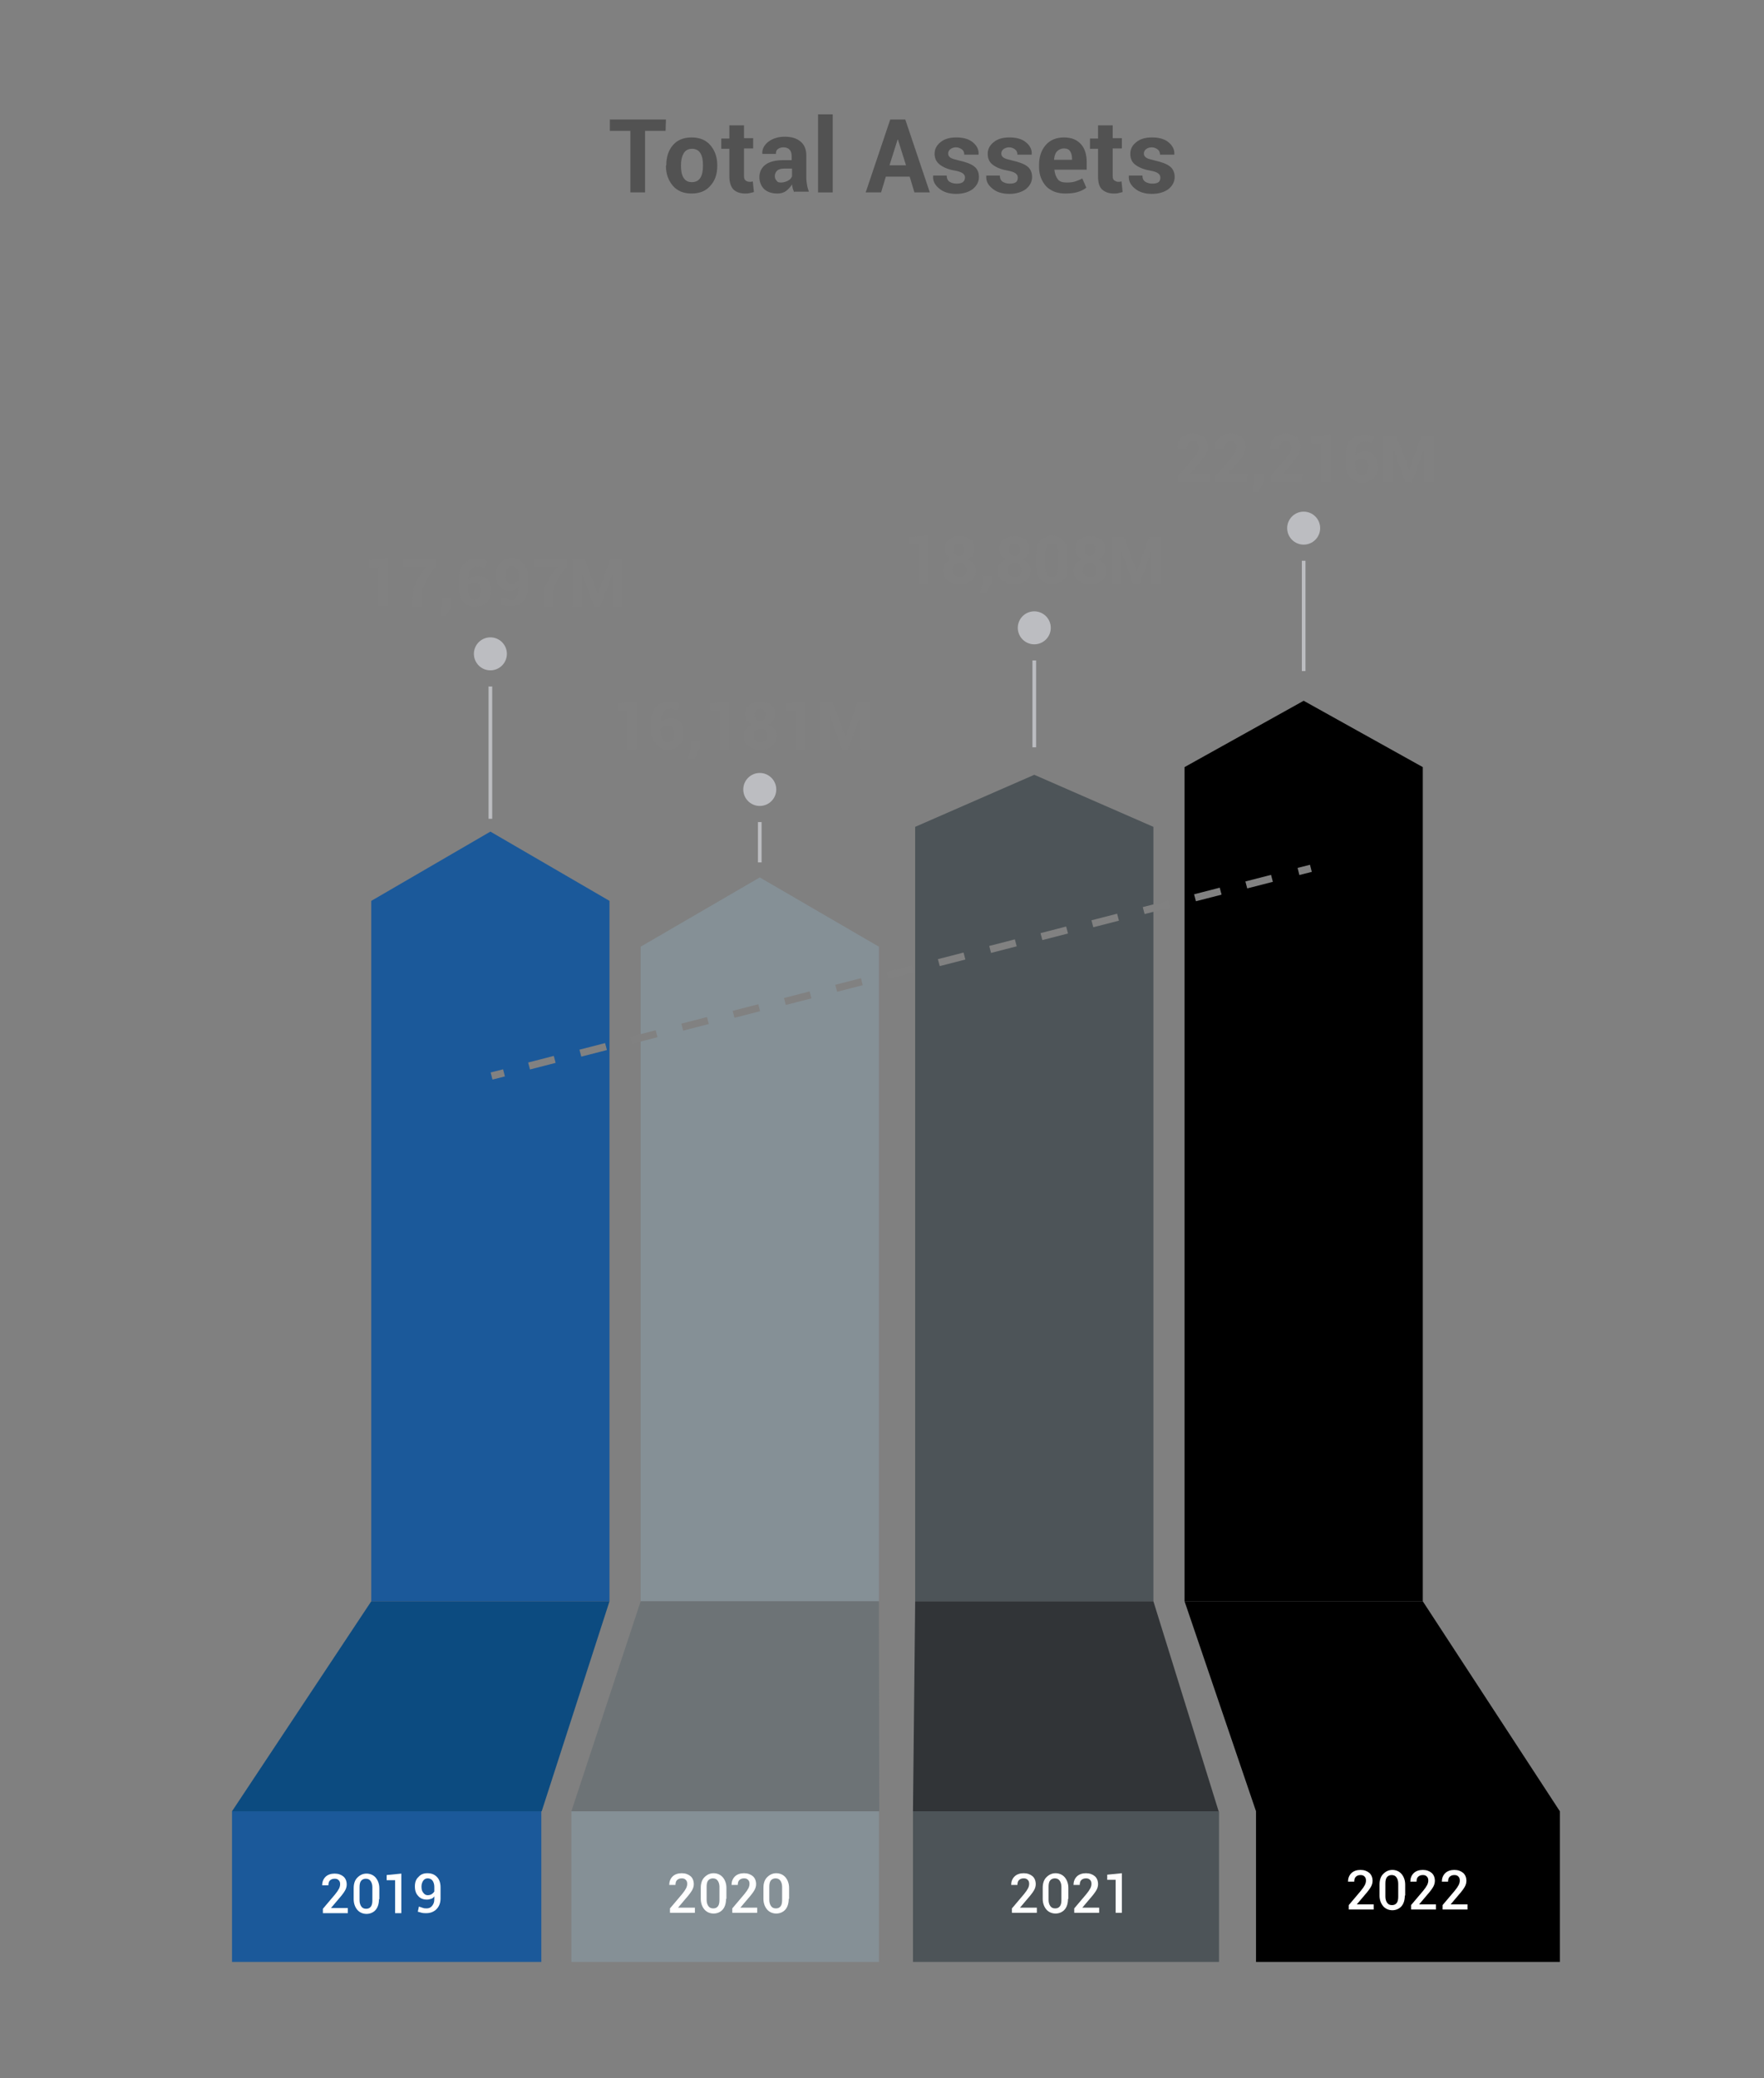 <?xml version="1.0" encoding="utf-8"?>
<!-- Generator: Adobe Illustrator 23.0.4, SVG Export Plug-In . SVG Version: 6.00 Build 0)  -->
<svg version="1.1" id="Layer_1" xmlns="http://www.w3.org/2000/svg" xmlns:xlink="http://www.w3.org/1999/xlink" x="0px" y="0px"
	 viewBox="0 0 481.3 567" style="enable-background:new 0 0 481.3 567;" xml:space="preserve">
<rect x="0" y="0" width="481.3" height="567" fill="#808080" stroke="none"/>
<style type="text/css">
	.st0{enable-background:new    ;}
	.st1{fill:#525252;}
	.st2{fill:#859096;}
	.st3{fill:#1B599A;}
	.st4{fill:#4D5458;}
	.st5{fill:#0C4B80;}
	.st6{fill:#6D7376;}
	.st7{fill:#313437;}
	.st8{fill:#BCBDC1;}
	.st9{fill:#818181;}
	.st10{fill:#FFFFFF;}
</style>
<g class="st0">
	<path class="st1" d="M181.6,35.7H176v16.8h-4V35.7h-5.6v-3.1h15.3L181.6,35.7L181.6,35.7z"/>
	<path class="st1" d="M181.8,45c0-2.2,0.6-4,1.8-5.4s2.9-2.1,5.1-2.1c2.2,0,3.9,0.7,5.1,2.1c1.2,1.4,1.9,3.2,1.9,5.4v0.3
		c0,2.2-0.6,4-1.9,5.4c-1.2,1.4-2.9,2.1-5.1,2.1c-2.2,0-3.9-0.7-5.1-2.1c-1.2-1.4-1.9-3.2-1.9-5.4L181.8,45L181.8,45z M185.8,45.3
		c0,1.3,0.2,2.4,0.7,3.2s1.2,1.2,2.3,1.2c1,0,1.8-0.4,2.3-1.2s0.7-1.9,0.7-3.2V45c0-1.3-0.2-2.4-0.7-3.2s-1.2-1.2-2.3-1.2
		c-1,0-1.8,0.4-2.3,1.3s-0.7,1.9-0.7,3.2V45.3z"/>
	<path class="st1" d="M203,34.1v3.6h2.5v2.8H203V48c0,0.6,0.1,1,0.4,1.2c0.2,0.2,0.6,0.4,1,0.4c0.2,0,0.4,0,0.5,0
		c0.2,0,0.3-0.1,0.5-0.1l0.3,2.9c-0.4,0.1-0.8,0.2-1.2,0.3s-0.8,0.1-1.2,0.1c-1.4,0-2.4-0.4-3.2-1.1c-0.7-0.8-1.1-2-1.1-3.6v-7.5
		h-2.2v-2.8h2.2v-3.6h4V34.1z"/>
	<path class="st1" d="M216.7,52.5c-0.1-0.3-0.3-0.7-0.4-1.1c-0.1-0.4-0.2-0.8-0.2-1.1c-0.4,0.7-1,1.3-1.6,1.8
		c-0.7,0.5-1.5,0.7-2.4,0.7c-1.5,0-2.7-0.4-3.6-1.2c-0.8-0.8-1.3-1.9-1.3-3.3c0-1.4,0.6-2.6,1.7-3.4c1.1-0.8,2.7-1.2,4.9-1.2h2.2
		v-1.2c0-0.7-0.2-1.3-0.6-1.7c-0.4-0.4-0.9-0.6-1.7-0.6c-0.6,0-1.1,0.2-1.5,0.5s-0.5,0.7-0.5,1.3H208v-0.1c-0.1-1.2,0.5-2.3,1.6-3.2
		c1.2-0.9,2.7-1.4,4.5-1.4s3.2,0.4,4.3,1.3c1.1,0.9,1.6,2.2,1.6,3.8v6.1c0,0.7,0.1,1.3,0.2,2c0.1,0.6,0.3,1.2,0.5,1.8h-4L216.7,52.5
		L216.7,52.5z M213.1,49.8c0.7,0,1.3-0.2,1.9-0.5s0.9-0.7,1.1-1.2V46h-2.2c-0.8,0-1.5,0.2-1.9,0.6c-0.4,0.4-0.6,0.9-0.6,1.5
		c0,0.5,0.2,0.9,0.5,1.2C212.1,49.7,212.5,49.8,213.1,49.8z"/>
	<path class="st1" d="M227.2,52.5h-4V31.2h4V52.5z"/>
	<path class="st1" d="M248.2,48.2h-6.5l-1.3,4.3h-4.2l6.7-19.9h4.1l6.7,19.9h-4.2L248.2,48.2z M242.7,45.1h4.5l-2.2-7h-0.1
		L242.7,45.1z"/>
	<path class="st1" d="M263.3,48.4c0-0.4-0.2-0.8-0.6-1.1s-1.2-0.6-2.4-0.8c-1.7-0.3-3-0.9-3.9-1.6S255,43.2,255,42
		c0-1.3,0.5-2.3,1.6-3.2s2.5-1.3,4.3-1.3c1.9,0,3.4,0.4,4.5,1.3s1.7,2,1.6,3.3v0.1h-3.9c0-0.6-0.2-1.1-0.6-1.4s-0.9-0.6-1.7-0.6
		c-0.6,0-1.1,0.2-1.5,0.5s-0.6,0.7-0.6,1.2s0.2,0.8,0.6,1.1s1.2,0.5,2.4,0.8c1.8,0.4,3.2,0.9,4.1,1.6s1.3,1.7,1.3,2.9
		c0,1.3-0.6,2.4-1.7,3.3c-1.1,0.8-2.6,1.3-4.5,1.3c-2,0-3.5-0.5-4.7-1.5s-1.7-2.1-1.6-3.4v-0.1h3.7c0,0.8,0.3,1.4,0.8,1.7
		s1.1,0.5,1.9,0.5c0.7,0,1.3-0.1,1.7-0.4S263.3,48.9,263.3,48.4z"/>
	<path class="st1" d="M277.7,48.4c0-0.4-0.2-0.8-0.6-1.1s-1.2-0.6-2.4-0.8c-1.7-0.3-3-0.9-3.9-1.6s-1.3-1.7-1.3-2.9
		c0-1.3,0.5-2.3,1.6-3.2s2.5-1.3,4.3-1.3c1.9,0,3.4,0.4,4.5,1.3s1.7,2,1.6,3.3v0.1h-3.9c0-0.6-0.2-1.1-0.6-1.4s-0.9-0.6-1.7-0.6
		c-0.6,0-1.1,0.2-1.5,0.5s-0.6,0.7-0.6,1.2s0.2,0.8,0.6,1.1s1.2,0.5,2.4,0.8c1.8,0.4,3.2,0.9,4.1,1.6s1.3,1.7,1.3,2.9
		c0,1.3-0.6,2.4-1.7,3.3c-1.1,0.8-2.6,1.3-4.5,1.3c-2,0-3.5-0.5-4.7-1.5s-1.7-2.1-1.6-3.4v-0.1h3.7c0,0.8,0.3,1.4,0.8,1.7
		s1.1,0.5,1.9,0.5c0.7,0,1.3-0.1,1.7-0.4S277.7,48.9,277.7,48.4z"/>
	<path class="st1" d="M290.6,52.8c-2.2,0-3.9-0.7-5.2-2c-1.2-1.4-1.9-3.1-1.9-5.2V45c0-2.2,0.6-4,1.8-5.4s2.9-2.1,5-2.1
		c2,0,3.5,0.6,4.6,1.8s1.6,2.9,1.6,4.9v2.1h-8.8v0.1c0.1,1,0.4,1.8,0.9,2.5s1.4,0.9,2.5,0.9c0.9,0,1.7-0.1,2.3-0.3s1.3-0.5,1.9-0.8
		l1.1,2.5c-0.6,0.5-1.4,0.9-2.4,1.2S291.8,52.8,290.6,52.8z M290.3,40.5c-0.8,0-1.4,0.3-1.9,0.8s-0.7,1.3-0.8,2.2v0.1h4.9v-0.3
		c0-0.9-0.2-1.5-0.5-2S291.1,40.5,290.3,40.5z"/>
	<path class="st1" d="M303.6,34.1v3.6h2.5v2.8h-2.5V48c0,0.6,0.1,1,0.4,1.2s0.6,0.4,1,0.4c0.2,0,0.4,0,0.5,0c0.2,0,0.3-0.1,0.5-0.1
		l0.3,2.9c-0.4,0.1-0.8,0.2-1.2,0.3s-0.8,0.1-1.2,0.1c-1.4,0-2.4-0.4-3.2-1.1s-1.1-2-1.1-3.6v-7.5h-2.2v-2.8h2.2v-3.6h4L303.6,34.1
		L303.6,34.1z"/>
	<path class="st1" d="M316.6,48.4c0-0.4-0.2-0.8-0.6-1.1s-1.2-0.6-2.4-0.8c-1.7-0.3-3-0.9-3.9-1.6s-1.3-1.7-1.3-2.9
		c0-1.3,0.5-2.3,1.6-3.2s2.5-1.3,4.3-1.3c1.9,0,3.4,0.4,4.5,1.3s1.7,2,1.6,3.3v0.1h-3.9c0-0.6-0.2-1.1-0.6-1.4s-0.9-0.6-1.7-0.6
		c-0.6,0-1.1,0.2-1.5,0.5s-0.6,0.7-0.6,1.2s0.2,0.8,0.6,1.1s1.2,0.5,2.4,0.8c1.8,0.4,3.2,0.9,4.1,1.6s1.3,1.7,1.3,2.9
		c0,1.3-0.6,2.4-1.7,3.3c-1.1,0.8-2.6,1.3-4.5,1.3c-2,0-3.5-0.5-4.7-1.5s-1.7-2.1-1.6-3.4v-0.1h3.7c0,0.8,0.3,1.4,0.8,1.7
		s1.1,0.5,1.9,0.5c0.7,0,1.3-0.1,1.7-0.4S316.6,48.9,316.6,48.4z"/>
</g>
<g>
	<g>
		<g>
			<polygon points="323.2,209.3 323.2,436.9 388.2,436.9 388.2,209.3 355.7,191.2 			"/>
		</g>
	</g>
	<g>
		<g>
			<polygon class="st2" points="174.8,258.3 174.8,436.9 239.8,436.9 239.8,258.3 207.3,239.4 			"/>
		</g>
	</g>
	<g>
		<g>
			<polygon class="st3" points="101.3,245.8 101.3,436.9 166.3,436.9 166.3,245.8 133.8,226.9 			"/>
		</g>
	</g>
	<g>
		<g>
			<polygon class="st4" points="249.7,225.6 249.7,436.9 314.7,436.9 314.7,225.6 282.2,211.4 			"/>
		</g>
	</g>
</g>
<g>
	<g>
		<polygon class="st5" points="63.3,494.2 147.8,494.2 166.3,436.9 101.3,436.9 		"/>
	</g>
</g>
<g>
	<g>
		<polygon class="st6" points="155.9,494.2 239.9,494.2 239.8,436.9 174.8,436.9 		"/>
	</g>
</g>
<g>
	<g>
		<polygon class="st7" points="249.1,494.2 332.5,494.2 314.7,436.9 249.7,436.9 		"/>
	</g>
</g>
<g>
	<g>
		<polygon points="342.7,494.2 425.6,494.2 388.2,436.9 323.2,436.9 		"/>
	</g>
</g>
<g>
	<g>
		<rect x="63.3" y="494.2" class="st3" width="84.4" height="41.1"/>
	</g>
</g>
<g>
	<g>
		<rect x="155.9" y="494.2" class="st2" width="83.9" height="41.1"/>
	</g>
</g>
<g>
	<g>
		<rect x="249.1" y="494.2" class="st4" width="83.5" height="41.1"/>
	</g>
</g>
<g>
	<g>
		<rect x="342.7" y="494.2" width="82.9" height="41.1"/>
	</g>
</g>
<g>
	<g>
		<g>
			<circle class="st8" cx="133.8" cy="178.4" r="4.5"/>
		</g>
	</g>
	<g>
		<g>
			<rect x="133.3" y="187.3" class="st8" width="1" height="36.1"/>
		</g>
	</g>
</g>
<g>
	<g>
		<g>
			<circle class="st8" cx="207.3" cy="215.4" r="4.5"/>
		</g>
	</g>
	<g>
		<g>
			<rect x="206.8" y="224.3" class="st8" width="1" height="11"/>
		</g>
	</g>
</g>
<g>
	<g>
		<g>
			<circle class="st8" cx="282.2" cy="171.3" r="4.5"/>
		</g>
	</g>
	<g>
		<g>
			<rect x="281.7" y="180.2" class="st8" width="1" height="23.7"/>
		</g>
	</g>
</g>
<g>
	<g>
		<g>
			<circle class="st8" cx="355.7" cy="144.1" r="4.5"/>
		</g>
	</g>
	<g>
		<g>
			<rect x="355.2" y="153" class="st8" width="1" height="30.1"/>
		</g>
	</g>
</g>
<g>
	<path class="st9" d="M105.9,165.4h-2.6v-10.6h-2.6v-2l5.2-0.5L105.9,165.4L105.9,165.4z"/>
	<path class="st9" d="M118.9,154.6c-1.4,1.7-2.4,3.2-3,4.6c-0.6,1.4-0.8,2.9-0.8,4.7v1.6h-2.6v-1.6c0-1.8,0.3-3.4,1-4.9
		s1.6-2.9,2.9-4.4h-6.5v-2h9L118.9,154.6L118.9,154.6z"/>
	<path class="st9" d="M123.2,165.3l-1.4,2.8h-1.7l0.6-2.8v-2h2.5L123.2,165.3L123.2,165.3z"/>
	<path class="st9" d="M130.2,152.5c0.5,0,1,0,1.4,0.1s0.8,0.2,1.3,0.4l-0.5,1.9c-0.4-0.1-0.8-0.2-1.1-0.3s-0.7-0.1-1.1-0.1
		c-0.8,0-1.4,0.3-1.8,0.9c-0.4,0.6-0.7,1.4-0.7,2.4v0.4c0.3-0.3,0.7-0.6,1.2-0.8c0.5-0.2,1-0.3,1.6-0.3c1.1,0,2,0.4,2.6,1.2
		c0.6,0.8,0.9,1.8,0.9,3c0,1.3-0.4,2.3-1.2,3.1c-0.8,0.8-1.8,1.2-3.1,1.2s-2.4-0.5-3.3-1.4s-1.3-2.2-1.3-3.8v-2.7
		c0-1.6,0.5-2.9,1.4-3.9S128.7,152.5,130.2,152.5z M129.6,159c-0.5,0-0.9,0.1-1.2,0.2c-0.3,0.1-0.6,0.4-0.8,0.6v0.7
		c0,1,0.2,1.7,0.5,2.3s0.8,0.8,1.4,0.8c0.5,0,1-0.2,1.3-0.7s0.5-1,0.5-1.7c0-0.7-0.2-1.3-0.5-1.7S130.2,159,129.6,159z"/>
	<path class="st9" d="M139.2,163.7c0.6,0,1.2-0.2,1.6-0.7s0.6-1.1,0.6-2v-0.9c-0.3,0.4-0.6,0.6-1,0.8c-0.4,0.2-0.8,0.3-1.3,0.3
		c-1.2,0-2.1-0.4-2.8-1.2c-0.7-0.8-1-1.8-1-3.2c0-1.3,0.4-2.3,1.2-3.2s1.8-1.3,3.1-1.3s2.3,0.4,3.2,1.3c0.9,0.9,1.2,2.1,1.2,3.6v3.4
		c0,1.5-0.4,2.6-1.3,3.5s-2,1.3-3.4,1.3c-0.4,0-0.9,0-1.4-0.1s-0.9-0.2-1.3-0.4l0.4-1.9c0.4,0.2,0.7,0.3,1.1,0.3
		S138.8,163.7,139.2,163.7z M139.6,159.3c0.4,0,0.8-0.1,1.1-0.3c0.3-0.2,0.6-0.4,0.8-0.7v-1.5c0-0.8-0.2-1.4-0.5-1.8
		c-0.3-0.4-0.8-0.6-1.3-0.6s-0.9,0.2-1.2,0.7s-0.5,1.1-0.5,1.8c0,0.7,0.1,1.3,0.4,1.8S139.1,159.3,139.6,159.3z"/>
	<path class="st9" d="M154.6,154.6c-1.4,1.7-2.4,3.2-3,4.6c-0.6,1.4-0.8,2.9-0.8,4.7v1.6h-2.6v-1.6c0-1.8,0.3-3.4,1-4.9
		s1.6-2.9,2.9-4.4h-6.5v-2h9L154.6,154.6L154.6,154.6z"/>
	<path class="st9" d="M163.1,162.1L163.1,162.1l3.3-9.4h3.3v12.8h-2.6v-8.7h-0.1l-3.2,8.7h-1.7l-3.2-8.8h-0.1v8.8h-2.6v-12.8h3.4
		L163.1,162.1z"/>
</g>
<g>
	<path class="st9" d="M173.6,204.4H171v-10.6h-2.6v-2l5.2-0.5V204.4L173.6,204.4z"/>
	<path class="st9" d="M182.8,191.4c0.5,0,1,0,1.4,0.1s0.8,0.2,1.3,0.4l-0.5,1.9c-0.4-0.1-0.8-0.2-1.1-0.3s-0.7-0.1-1.1-0.1
		c-0.8,0-1.4,0.3-1.8,0.9s-0.7,1.4-0.7,2.4v0.4c0.3-0.3,0.7-0.6,1.2-0.8s1-0.3,1.6-0.3c1.1,0,2,0.4,2.6,1.2s0.9,1.8,0.9,3
		c0,1.3-0.4,2.3-1.2,3.1s-1.8,1.2-3.1,1.2c-1.3,0-2.4-0.5-3.3-1.4s-1.3-2.2-1.3-3.8v-2.7c0-1.6,0.5-2.9,1.4-3.9
		S181.3,191.4,182.8,191.4z M182.3,198c-0.5,0-0.9,0.1-1.2,0.2s-0.6,0.4-0.8,0.6v0.7c0,1,0.2,1.7,0.5,2.3s0.8,0.8,1.4,0.8
		c0.5,0,1-0.2,1.3-0.7s0.5-1,0.5-1.7s-0.2-1.3-0.5-1.7S182.8,198,182.3,198z"/>
	<path class="st9" d="M190.9,204.3l-1.4,2.8h-1.7l0.6-2.8v-2h2.5V204.3z"/>
	<path class="st9" d="M198.9,204.4h-2.6v-10.6h-2.6v-2l5.2-0.5V204.4z"/>
	<path class="st9" d="M211.5,194.9c0,0.6-0.2,1.2-0.5,1.7s-0.8,0.9-1.4,1.1c0.7,0.3,1.3,0.7,1.7,1.2s0.6,1.1,0.6,1.8
		c0,1.2-0.4,2.1-1.2,2.8s-1.9,1-3.2,1c-1.3,0-2.4-0.3-3.3-1s-1.3-1.6-1.3-2.8c0-0.7,0.2-1.3,0.6-1.8s1-0.9,1.7-1.2
		c-0.6-0.3-1.1-0.7-1.4-1.1s-0.5-1.1-0.5-1.7c0-1.1,0.4-2,1.2-2.6s1.8-0.9,3-0.9s2.1,0.3,2.9,0.9S211.5,193.8,211.5,194.9z
		 M209.4,200.7c0-0.6-0.2-1-0.5-1.4s-0.8-0.5-1.3-0.5c-0.6,0-1.1,0.2-1.4,0.5s-0.6,0.8-0.6,1.4c0,0.6,0.2,1,0.6,1.4s0.9,0.5,1.5,0.5
		c0.5,0,1-0.2,1.3-0.5S209.4,201.3,209.4,200.7z M208.9,195c0-0.5-0.1-0.9-0.4-1.2s-0.6-0.4-1-0.4c-0.5,0-0.9,0.1-1.2,0.4
		s-0.4,0.7-0.4,1.2s0.1,0.9,0.4,1.3s0.7,0.5,1.2,0.5c0.4,0,0.8-0.2,1-0.5S208.9,195.6,208.9,195z"/>
	<path class="st9" d="M219.5,204.4h-2.6v-10.6h-2.6v-2l5.2-0.5V204.4z"/>
	<path class="st9" d="M230.7,201L230.7,201l3.3-9.4h3.3v12.8h-2.6v-8.7h-0.1l-3.2,8.7h-1.7l-3.2-8.8h-0.1v8.8h-2.6v-12.8h3.4
		L230.7,201z"/>
</g>
<g>
	<path class="st9" d="M253.2,159.1h-2.6v-10.5h-2.6v-2l5.2-0.5V159.1z"/>
	<path class="st9" d="M265.9,149.8c0,0.6-0.2,1.2-0.5,1.7s-0.8,0.9-1.4,1.1c0.7,0.3,1.3,0.7,1.7,1.2s0.6,1.1,0.6,1.8
		c0,1.2-0.4,2.1-1.2,2.8c-0.8,0.7-1.9,1-3.2,1s-2.4-0.3-3.3-1c-0.9-0.7-1.3-1.6-1.3-2.8c0-0.7,0.2-1.3,0.6-1.8
		c0.4-0.5,1-0.9,1.7-1.2c-0.6-0.3-1.1-0.7-1.4-1.1s-0.5-1.1-0.5-1.7c0-1.1,0.4-2,1.2-2.6c0.8-0.6,1.8-0.9,3-0.9s2.1,0.3,2.9,0.9
		C265.6,147.8,265.9,148.6,265.9,149.8z M263.7,155.5c0-0.6-0.2-1-0.5-1.4s-0.8-0.5-1.3-0.5c-0.6,0-1.1,0.2-1.4,0.5
		s-0.6,0.8-0.6,1.4s0.2,1,0.6,1.4c0.4,0.4,0.9,0.5,1.5,0.5c0.5,0,1-0.2,1.3-0.5C263.5,156.5,263.7,156,263.7,155.5z M263.2,149.9
		c0-0.5-0.1-0.9-0.4-1.2c-0.3-0.3-0.6-0.4-1-0.4c-0.5,0-0.9,0.1-1.2,0.4c-0.3,0.3-0.4,0.7-0.4,1.2s0.1,0.9,0.4,1.3
		c0.3,0.4,0.7,0.5,1.2,0.5c0.4,0,0.8-0.2,1-0.5C263.1,150.9,263.2,150.4,263.2,149.9z"/>
	<path class="st9" d="M270.5,159l-1.4,2.8h-1.7l0.6-2.8v-2h2.5V159z"/>
	<path class="st9" d="M280.8,149.8c0,0.6-0.2,1.2-0.5,1.7s-0.8,0.9-1.4,1.1c0.7,0.3,1.3,0.7,1.7,1.2s0.6,1.1,0.6,1.8
		c0,1.2-0.4,2.1-1.2,2.8c-0.8,0.7-1.9,1-3.2,1c-1.3,0-2.4-0.3-3.3-1c-0.9-0.7-1.3-1.6-1.3-2.8c0-0.7,0.2-1.3,0.6-1.8
		c0.4-0.5,1-0.9,1.7-1.2c-0.6-0.3-1.1-0.7-1.4-1.1s-0.5-1.1-0.5-1.7c0-1.1,0.4-2,1.2-2.6c0.8-0.6,1.8-0.9,3-0.9s2.1,0.3,2.9,0.9
		C280.5,147.8,280.8,148.6,280.8,149.8z M278.7,155.5c0-0.6-0.2-1-0.5-1.4s-0.8-0.5-1.3-0.5c-0.6,0-1.1,0.2-1.4,0.5
		s-0.6,0.8-0.6,1.4s0.2,1,0.6,1.4c0.4,0.4,0.9,0.5,1.5,0.5c0.5,0,1-0.2,1.3-0.5C278.5,156.5,278.7,156,278.7,155.5z M278.2,149.9
		c0-0.5-0.1-0.9-0.4-1.2c-0.3-0.3-0.6-0.4-1-0.4c-0.5,0-0.9,0.1-1.2,0.4c-0.3,0.3-0.4,0.7-0.4,1.2s0.1,0.9,0.4,1.3
		c0.3,0.4,0.7,0.5,1.2,0.5c0.4,0,0.8-0.2,1-0.5C278.1,150.9,278.2,150.4,278.2,149.9z"/>
	<path class="st9" d="M291.4,154.6c0,1.5-0.4,2.7-1.2,3.5c-0.8,0.8-1.8,1.3-3.1,1.3c-1.3,0-2.4-0.4-3.2-1.3c-0.8-0.9-1.2-2-1.2-3.5
		V151c0-1.5,0.4-2.7,1.2-3.5c0.8-0.8,1.8-1.3,3.1-1.3c1.3,0,2.3,0.4,3.1,1.3c0.8,0.9,1.2,2,1.2,3.5v3.5H291.4z M288.8,150.8
		c0-0.8-0.2-1.5-0.5-1.9c-0.3-0.4-0.7-0.7-1.3-0.7s-1,0.2-1.3,0.7s-0.5,1.1-0.5,1.9v4c0,0.8,0.2,1.5,0.5,1.9s0.8,0.7,1.3,0.7
		c0.6,0,1-0.2,1.3-0.7s0.5-1.1,0.5-1.9V150.8z"/>
	<path class="st9" d="M301.5,149.8c0,0.6-0.2,1.2-0.5,1.7s-0.8,0.9-1.4,1.1c0.7,0.3,1.3,0.7,1.7,1.2s0.6,1.1,0.6,1.8
		c0,1.2-0.4,2.1-1.2,2.8c-0.8,0.7-1.9,1-3.2,1c-1.3,0-2.4-0.3-3.3-1c-0.9-0.7-1.3-1.6-1.3-2.8c0-0.7,0.2-1.3,0.6-1.8
		c0.4-0.5,1-0.9,1.7-1.2c-0.6-0.3-1.1-0.7-1.4-1.1s-0.5-1.1-0.5-1.7c0-1.1,0.4-2,1.2-2.6c0.8-0.6,1.8-0.9,3-0.9s2.1,0.3,2.9,0.9
		C301.2,147.8,301.5,148.6,301.5,149.8z M299.2,155.5c0-0.6-0.2-1-0.5-1.4s-0.8-0.5-1.3-0.5c-0.6,0-1.1,0.2-1.4,0.5
		s-0.6,0.8-0.6,1.4s0.2,1,0.6,1.4c0.4,0.4,0.9,0.5,1.5,0.5c0.5,0,1-0.2,1.3-0.5C299.2,156.5,299.2,156,299.2,155.5z M298.9,149.9
		c0-0.5-0.1-0.9-0.4-1.2c-0.3-0.3-0.6-0.4-1-0.4c-0.5,0-0.9,0.1-1.2,0.4c-0.3,0.3-0.4,0.7-0.4,1.2s0.1,0.9,0.4,1.3
		c0.3,0.4,0.7,0.5,1.2,0.5c0.4,0,0.8-0.2,1-0.5C298.7,150.9,298.9,150.4,298.9,149.9z"/>
	<path class="st9" d="M310.2,155.9L310.2,155.9l3.3-9.4h3.3v12.8h-2.6v-8.7h-0.1l-3.2,8.7h-1.7l-3.2-8.8h-0.1v8.8h-2.6v-12.8h3.4
		L310.2,155.9z"/>
</g>
<g>
	<path class="st10" d="M282.9,521.9h-6.8v-1.2l3.3-3.9c0.5-0.6,0.9-1.2,1.1-1.6s0.3-0.8,0.3-1.2c0-0.5-0.1-0.8-0.4-1.1
		s-0.6-0.4-1.1-0.4c-0.6,0-1,0.2-1.3,0.5s-0.4,0.8-0.4,1.3h-1.7l0,0c0-0.9,0.3-1.7,0.9-2.3s1.5-0.9,2.5-0.9s1.8,0.3,2.4,0.8
		s0.9,1.3,0.9,2.2c0,0.6-0.2,1.2-0.5,1.7s-0.8,1.2-1.6,2.1l-2.2,2.6l0,0h4.6L282.9,521.9L282.9,521.9z"/>
	<path class="st10" d="M291.4,518.1c0,1.2-0.3,2.2-0.9,2.9s-1.5,1.1-2.5,1.1s-1.9-0.4-2.5-1.1c-0.6-0.7-1-1.7-1-2.9v-3
		c0-1.2,0.3-2.2,1-2.9c0.7-0.7,1.5-1.1,2.5-1.1s1.9,0.4,2.5,1.1s1,1.7,1,2.9v3H291.4z M289.6,514.8c0-0.7-0.2-1.3-0.5-1.7
		c-0.3-0.4-0.7-0.6-1.3-0.6c-0.5,0-1,0.2-1.3,0.6c-0.3,0.4-0.4,1-0.4,1.7v3.6c0,0.7,0.2,1.3,0.5,1.7s0.7,0.6,1.3,0.6s1-0.2,1.3-0.6
		c0.3-0.4,0.4-1,0.4-1.7V514.8z"/>
	<path class="st10" d="M300,521.9h-6.9v-1.2l3.3-3.9c0.5-0.6,0.9-1.2,1.1-1.6s0.3-0.8,0.3-1.2c0-0.5-0.1-0.8-0.4-1.1
		s-0.6-0.4-1.1-0.4c-0.6,0-1,0.2-1.3,0.5s-0.4,0.8-0.4,1.3h-1.7l0,0c0-0.9,0.3-1.7,0.9-2.3s1.5-0.9,2.5-0.9s1.8,0.3,2.4,0.8
		s0.9,1.3,0.9,2.2c0,0.6-0.2,1.2-0.5,1.7s-0.8,1.2-1.6,2.1l-2.2,2.6l0,0h4.6v1.4H300z"/>
	<path class="st10" d="M306.2,521.9h-1.8v-9h-2.3v-1.4l4-0.4v10.8H306.2z"/>
</g>
<g>
	<path class="st10" d="M189.7,521.9h-6.9v-1.2l3.3-3.9c0.5-0.6,0.9-1.2,1.1-1.6s0.3-0.8,0.3-1.2c0-0.5-0.1-0.8-0.4-1.1
		s-0.6-0.4-1.1-0.4c-0.6,0-1,0.2-1.3,0.5s-0.4,0.8-0.4,1.3h-1.7l0,0c0-0.9,0.3-1.7,0.9-2.3s1.5-0.9,2.5-0.9s1.8,0.3,2.4,0.8
		s0.9,1.3,0.9,2.2c0,0.6-0.2,1.2-0.5,1.7s-0.8,1.2-1.6,2.1l-2.2,2.6l0,0h4.6v1.4H189.7z"/>
	<path class="st10" d="M198.1,518.1c0,1.2-0.3,2.2-0.9,2.9s-1.5,1.1-2.5,1.1s-1.9-0.4-2.5-1.1c-0.6-0.7-1-1.7-1-2.9v-3
		c0-1.2,0.3-2.2,1-2.9c0.7-0.7,1.5-1.1,2.5-1.1s1.9,0.4,2.5,1.1s1,1.7,1,2.9v3H198.1z M196.3,514.8c0-0.7-0.2-1.3-0.5-1.7
		c-0.3-0.4-0.7-0.6-1.3-0.6c-0.5,0-1,0.2-1.3,0.6c-0.3,0.4-0.4,1-0.4,1.7v3.6c0,0.7,0.2,1.3,0.5,1.7s0.7,0.6,1.3,0.6s1-0.2,1.3-0.6
		c0.3-0.4,0.4-1,0.4-1.7V514.8z"/>
	<path class="st10" d="M206.7,521.9h-6.9v-1.2l3.3-3.9c0.5-0.6,0.9-1.2,1.1-1.6s0.3-0.8,0.3-1.2c0-0.5-0.1-0.8-0.4-1.1
		s-0.6-0.4-1.1-0.4c-0.6,0-1,0.2-1.3,0.5s-0.4,0.8-0.4,1.3h-1.7l0,0c0-0.9,0.3-1.7,0.9-2.3s1.5-0.9,2.5-0.9s1.8,0.3,2.4,0.8
		s0.9,1.3,0.9,2.2c0,0.6-0.2,1.2-0.5,1.7s-0.8,1.2-1.6,2.1l-2.2,2.6l0,0h4.6v1.4H206.7z"/>
	<path class="st10" d="M215.2,518.1c0,1.2-0.3,2.2-0.9,2.9s-1.5,1.1-2.5,1.1s-1.9-0.4-2.5-1.1c-0.6-0.7-1-1.7-1-2.9v-3
		c0-1.2,0.3-2.2,1-2.9c0.7-0.7,1.5-1.1,2.5-1.1s1.9,0.4,2.5,1.1s1,1.7,1,2.9v3H215.2z M213.4,514.8c0-0.7-0.2-1.3-0.5-1.7
		c-0.3-0.4-0.7-0.6-1.3-0.6c-0.5,0-1,0.2-1.3,0.6c-0.3,0.4-0.4,1-0.4,1.7v3.6c0,0.7,0.2,1.3,0.5,1.7s0.7,0.6,1.3,0.6s1-0.2,1.3-0.6
		c0.3-0.4,0.4-1,0.4-1.7V514.8z"/>
</g>
<g>
	<path class="st10" d="M94.9,522h-6.8v-1.2l3.3-3.9c0.5-0.6,0.9-1.2,1.1-1.6s0.3-0.8,0.3-1.2c0-0.5-0.1-0.8-0.4-1.1
		c-0.3-0.3-0.6-0.4-1.1-0.4c-0.6,0-1,0.2-1.3,0.5s-0.4,0.8-0.4,1.3h-1.7l0,0c0-0.9,0.3-1.7,0.9-2.3c0.6-0.6,1.5-0.9,2.5-0.9
		s1.8,0.3,2.4,0.8c0.6,0.5,0.9,1.3,0.9,2.2c0,0.6-0.2,1.2-0.5,1.7s-0.8,1.2-1.6,2.1l-2.2,2.6l0,0h4.6V522z"/>
	<path class="st10" d="M103.4,518.2c0,1.2-0.3,2.2-0.9,2.9s-1.5,1.1-2.5,1.1s-1.9-0.4-2.5-1.1c-0.6-0.7-1-1.7-1-2.9v-3
		c0-1.2,0.3-2.2,1-2.9c0.7-0.7,1.5-1.1,2.5-1.1s1.9,0.4,2.5,1.1c0.6,0.7,1,1.7,1,2.9v3H103.4z M101.6,514.9c0-0.7-0.2-1.3-0.5-1.7
		s-0.7-0.6-1.3-0.6c-0.5,0-1,0.2-1.3,0.6c-0.3,0.4-0.4,1-0.4,1.7v3.6c0,0.7,0.2,1.3,0.5,1.7s0.7,0.6,1.3,0.6s1-0.2,1.3-0.6
		s0.4-1,0.4-1.7V514.9z"/>
	<path class="st10" d="M109.6,522h-1.8v-9h-2.3v-1.4l4-0.4V522H109.6z"/>
	<path class="st10" d="M116.4,520.7c0.6,0,1.1-0.2,1.5-0.7s0.6-1,0.6-1.8v-0.8c-0.2,0.3-0.5,0.6-0.9,0.7s-0.7,0.2-1.1,0.2
		c-1,0-1.8-0.3-2.4-1c-0.6-0.6-0.9-1.5-0.9-2.6c0-1.1,0.3-2,1-2.6c0.6-0.7,1.4-1,2.4-1c1.1,0,1.9,0.3,2.6,1c0.7,0.7,1,1.7,1,2.9v3
		c0,1.2-0.4,2.2-1.1,2.9c-0.7,0.7-1.6,1.1-2.8,1.1c-0.4,0-0.8,0-1.2-0.1s-0.8-0.2-1.1-0.3l0.3-1.4c0.3,0.1,0.6,0.2,0.9,0.3
		C115.7,520.7,116,520.7,116.4,520.7z M116.7,517.1c0.4,0,0.8-0.1,1.1-0.3s0.5-0.4,0.7-0.7v-1.3c0-0.7-0.2-1.3-0.5-1.7
		s-0.8-0.6-1.3-0.6s-0.9,0.2-1.2,0.6c-0.3,0.4-0.5,1-0.5,1.6c0,0.7,0.1,1.2,0.4,1.6C115.8,516.9,116.2,517.1,116.7,517.1z"/>
</g>
<g class="st0">
	<path class="st9" d="M330,131.5h-8.6v-1.7l4-4.5c0.6-0.7,1-1.3,1.3-1.8c0.2-0.5,0.4-0.9,0.4-1.3c0-0.5-0.1-0.9-0.4-1.3
		s-0.7-0.5-1.2-0.5c-0.6,0-1,0.2-1.3,0.6s-0.5,0.9-0.5,1.5h-2.5l0-0.1c0-1.1,0.3-2.1,1.1-2.9s1.8-1.2,3.1-1.2s2.3,0.3,3.1,1
		s1.1,1.6,1.1,2.7c0,0.8-0.2,1.5-0.6,2.1s-1.1,1.5-2.1,2.6l-2.1,2.5l0,0h5.2V131.5z"/>
	<path class="st9" d="M340.3,131.5h-8.6v-1.7l4-4.5c0.6-0.7,1-1.3,1.3-1.8c0.2-0.5,0.4-0.9,0.4-1.3c0-0.5-0.1-0.9-0.4-1.3
		s-0.7-0.5-1.2-0.5c-0.6,0-1,0.2-1.3,0.6s-0.5,0.9-0.5,1.5h-2.5l0-0.1c0-1.1,0.3-2.1,1.1-2.9s1.8-1.2,3.1-1.2s2.3,0.3,3.1,1
		s1.1,1.6,1.1,2.7c0,0.8-0.2,1.5-0.6,2.1s-1.1,1.5-2.1,2.6l-2.1,2.5l0,0h5.2V131.5z"/>
	<path class="st9" d="M344.7,131.4l-1.4,2.8h-1.7l0.6-2.8v-2h2.5V131.4z"/>
	<path class="st9" d="M355.3,131.5h-8.6v-1.7l4-4.5c0.6-0.7,1-1.3,1.3-1.8c0.2-0.5,0.4-0.9,0.4-1.3c0-0.5-0.1-0.9-0.4-1.3
		s-0.7-0.5-1.2-0.5c-0.6,0-1,0.2-1.3,0.6s-0.5,0.9-0.5,1.5h-2.5l0-0.1c0-1.1,0.3-2.1,1.1-2.9s1.8-1.2,3.1-1.2s2.3,0.3,3.1,1
		s1.1,1.6,1.1,2.7c0,0.8-0.2,1.5-0.6,2.1s-1.1,1.5-2.1,2.6l-2.1,2.5l0,0h5.2V131.5z"/>
	<path class="st9" d="M363,131.5h-2.6V121h-2.6v-2l5.2-0.5V131.5z"/>
	<path class="st9" d="M372.2,118.6c0.5,0,1,0,1.4,0.1c0.4,0.1,0.8,0.2,1.3,0.4l-0.5,1.9c-0.4-0.1-0.8-0.2-1.1-0.3s-0.7-0.1-1.1-0.1
		c-0.8,0-1.4,0.3-1.8,0.9s-0.7,1.4-0.7,2.4v0.4c0.3-0.3,0.7-0.6,1.2-0.8c0.5-0.2,1-0.3,1.6-0.3c1.1,0,2,0.4,2.6,1.2
		c0.6,0.8,0.9,1.8,0.9,3c0,1.3-0.4,2.3-1.2,3.1s-1.8,1.2-3.1,1.2c-1.3,0-2.4-0.5-3.3-1.4s-1.3-2.2-1.3-3.8v-2.7
		c0-1.6,0.5-2.9,1.4-3.9C369.6,119,370.8,118.6,372.2,118.6z M371.7,125.1c-0.5,0-0.9,0.1-1.2,0.2c-0.3,0.2-0.6,0.4-0.8,0.6v0.7
		c0,1,0.2,1.7,0.5,2.3s0.8,0.8,1.4,0.8c0.5,0,1-0.2,1.3-0.7c0.3-0.4,0.5-1,0.5-1.7c0-0.7-0.2-1.3-0.5-1.7S372.2,125.1,371.7,125.1z"
		/>
	<path class="st9" d="M384.5,128.2L384.5,128.2l3.3-9.4h3.3v12.8h-2.6v-8.7l-0.1,0l-3.2,8.7h-1.7l-3.2-8.8l-0.1,0v8.8h-2.6v-12.8
		h3.4L384.5,128.2z"/>
</g>
<g class="st0">
	<path class="st10" d="M374.9,521H368v-1.2l3.3-3.9c0.5-0.6,0.9-1.2,1.1-1.6s0.3-0.8,0.3-1.2c0-0.5-0.1-0.8-0.4-1.1
		c-0.3-0.3-0.6-0.4-1.1-0.4c-0.6,0-1,0.2-1.3,0.5s-0.4,0.8-0.4,1.3h-1.7l0,0c0-0.9,0.3-1.7,0.9-2.3c0.6-0.6,1.5-0.9,2.5-0.9
		c1,0,1.8,0.3,2.4,0.8c0.6,0.5,0.9,1.3,0.9,2.2c0,0.6-0.2,1.2-0.5,1.7c-0.3,0.5-0.8,1.2-1.6,2.1l-2.2,2.6l0,0h4.6V521z"/>
	<path class="st10" d="M383.3,517.2c0,1.2-0.3,2.2-0.9,2.9c-0.6,0.7-1.5,1.1-2.5,1.1s-1.9-0.4-2.5-1.1c-0.6-0.7-1-1.7-1-2.9v-3
		c0-1.2,0.3-2.2,1-2.9s1.5-1.1,2.5-1.1s1.9,0.4,2.5,1.1c0.6,0.7,1,1.7,1,2.9V517.2z M381.5,513.9c0-0.7-0.2-1.3-0.5-1.7
		c-0.3-0.4-0.7-0.6-1.3-0.6c-0.5,0-1,0.2-1.3,0.6c-0.3,0.4-0.4,1-0.4,1.7v3.6c0,0.7,0.2,1.3,0.5,1.7c0.3,0.4,0.7,0.6,1.3,0.6
		s1-0.2,1.3-0.6c0.3-0.4,0.4-1,0.4-1.7V513.9z"/>
	<path class="st10" d="M391.9,521h-6.9v-1.2l3.3-3.9c0.5-0.6,0.9-1.2,1.1-1.6s0.3-0.8,0.3-1.2c0-0.5-0.1-0.8-0.4-1.1
		c-0.3-0.3-0.6-0.4-1.1-0.4c-0.6,0-1,0.2-1.3,0.5s-0.4,0.8-0.4,1.3h-1.7l0,0c0-0.9,0.3-1.7,0.9-2.3c0.6-0.6,1.5-0.9,2.5-0.9
		c1,0,1.8,0.3,2.4,0.8c0.6,0.5,0.9,1.3,0.9,2.2c0,0.6-0.2,1.2-0.5,1.7c-0.3,0.5-0.8,1.2-1.6,2.1l-2.2,2.6l0,0h4.6V521z"/>
	<path class="st10" d="M400.5,521h-6.9v-1.2l3.3-3.9c0.5-0.6,0.9-1.2,1.1-1.6s0.3-0.8,0.3-1.2c0-0.5-0.1-0.8-0.4-1.1
		c-0.3-0.3-0.6-0.4-1.1-0.4c-0.6,0-1,0.2-1.3,0.5s-0.4,0.8-0.4,1.3h-1.7l0,0c0-0.9,0.3-1.7,0.9-2.3c0.6-0.6,1.5-0.9,2.5-0.9
		c1,0,1.8,0.3,2.4,0.8c0.6,0.5,0.9,1.3,0.9,2.2c0,0.6-0.2,1.2-0.5,1.7c-0.3,0.5-0.8,1.2-1.6,2.1l-2.2,2.6l0,0h4.6V521z"/>
</g>
<g>
	<g>
		<g>
			
				<rect x="133.9" y="292.1" transform="matrix(0.97 -0.245 0.245 0.97 -67.572 42.084)" class="st9" width="3.5" height="2"/>
		</g>
	</g>
	<g>
		<g>
			<path class="st9" d="M144.6,291.8l-0.5-1.9l7-1.8l0.5,1.9L144.6,291.8z M158.6,288.3l-0.5-1.9l7-1.8l0.5,1.9L158.6,288.3z
				 M172.4,284.8l-0.5-1.9l7-1.8l0.5,1.9L172.4,284.8z M186.4,281.2l-0.5-1.9l7-1.8l0.5,1.9L186.4,281.2z M200.4,277.7l-0.5-1.9
				l7-1.8l0.5,1.9L200.4,277.7z M214.4,274.2l-0.5-1.9l7-1.8l0.5,1.9L214.4,274.2z M228.4,270.6l-0.5-1.9l7-1.8l0.5,1.9L228.4,270.6
				z M242.4,267.1l-0.5-1.9l7-1.8l0.5,1.9L242.4,267.1z M256.4,263.6l-0.5-1.9l7-1.8l0.5,1.9L256.4,263.6z M270.4,260l-0.5-1.9
				l7-1.8l0.5,1.9L270.4,260z M284.4,256.5l-0.5-1.9l7-1.8l0.5,1.9L284.4,256.5z M298.3,253l-0.5-1.9l7-1.8l0.5,1.9L298.3,253z
				 M312.3,249.4l-0.5-1.9l7-1.8l0.5,1.9L312.3,249.4z M326.3,245.9l-0.5-1.9l7-1.8l0.5,1.9L326.3,245.9z M340.3,242.4l-0.5-1.9
				l7-1.8l0.5,1.9L340.3,242.4z"/>
		</g>
	</g>
	<g>
		<g>
			
				<rect x="354" y="236.4" transform="matrix(0.97 -0.245 0.245 0.97 -47.262 94.227)" class="st9" width="3.5" height="2"/>
		</g>
	</g>
</g>
</svg>
